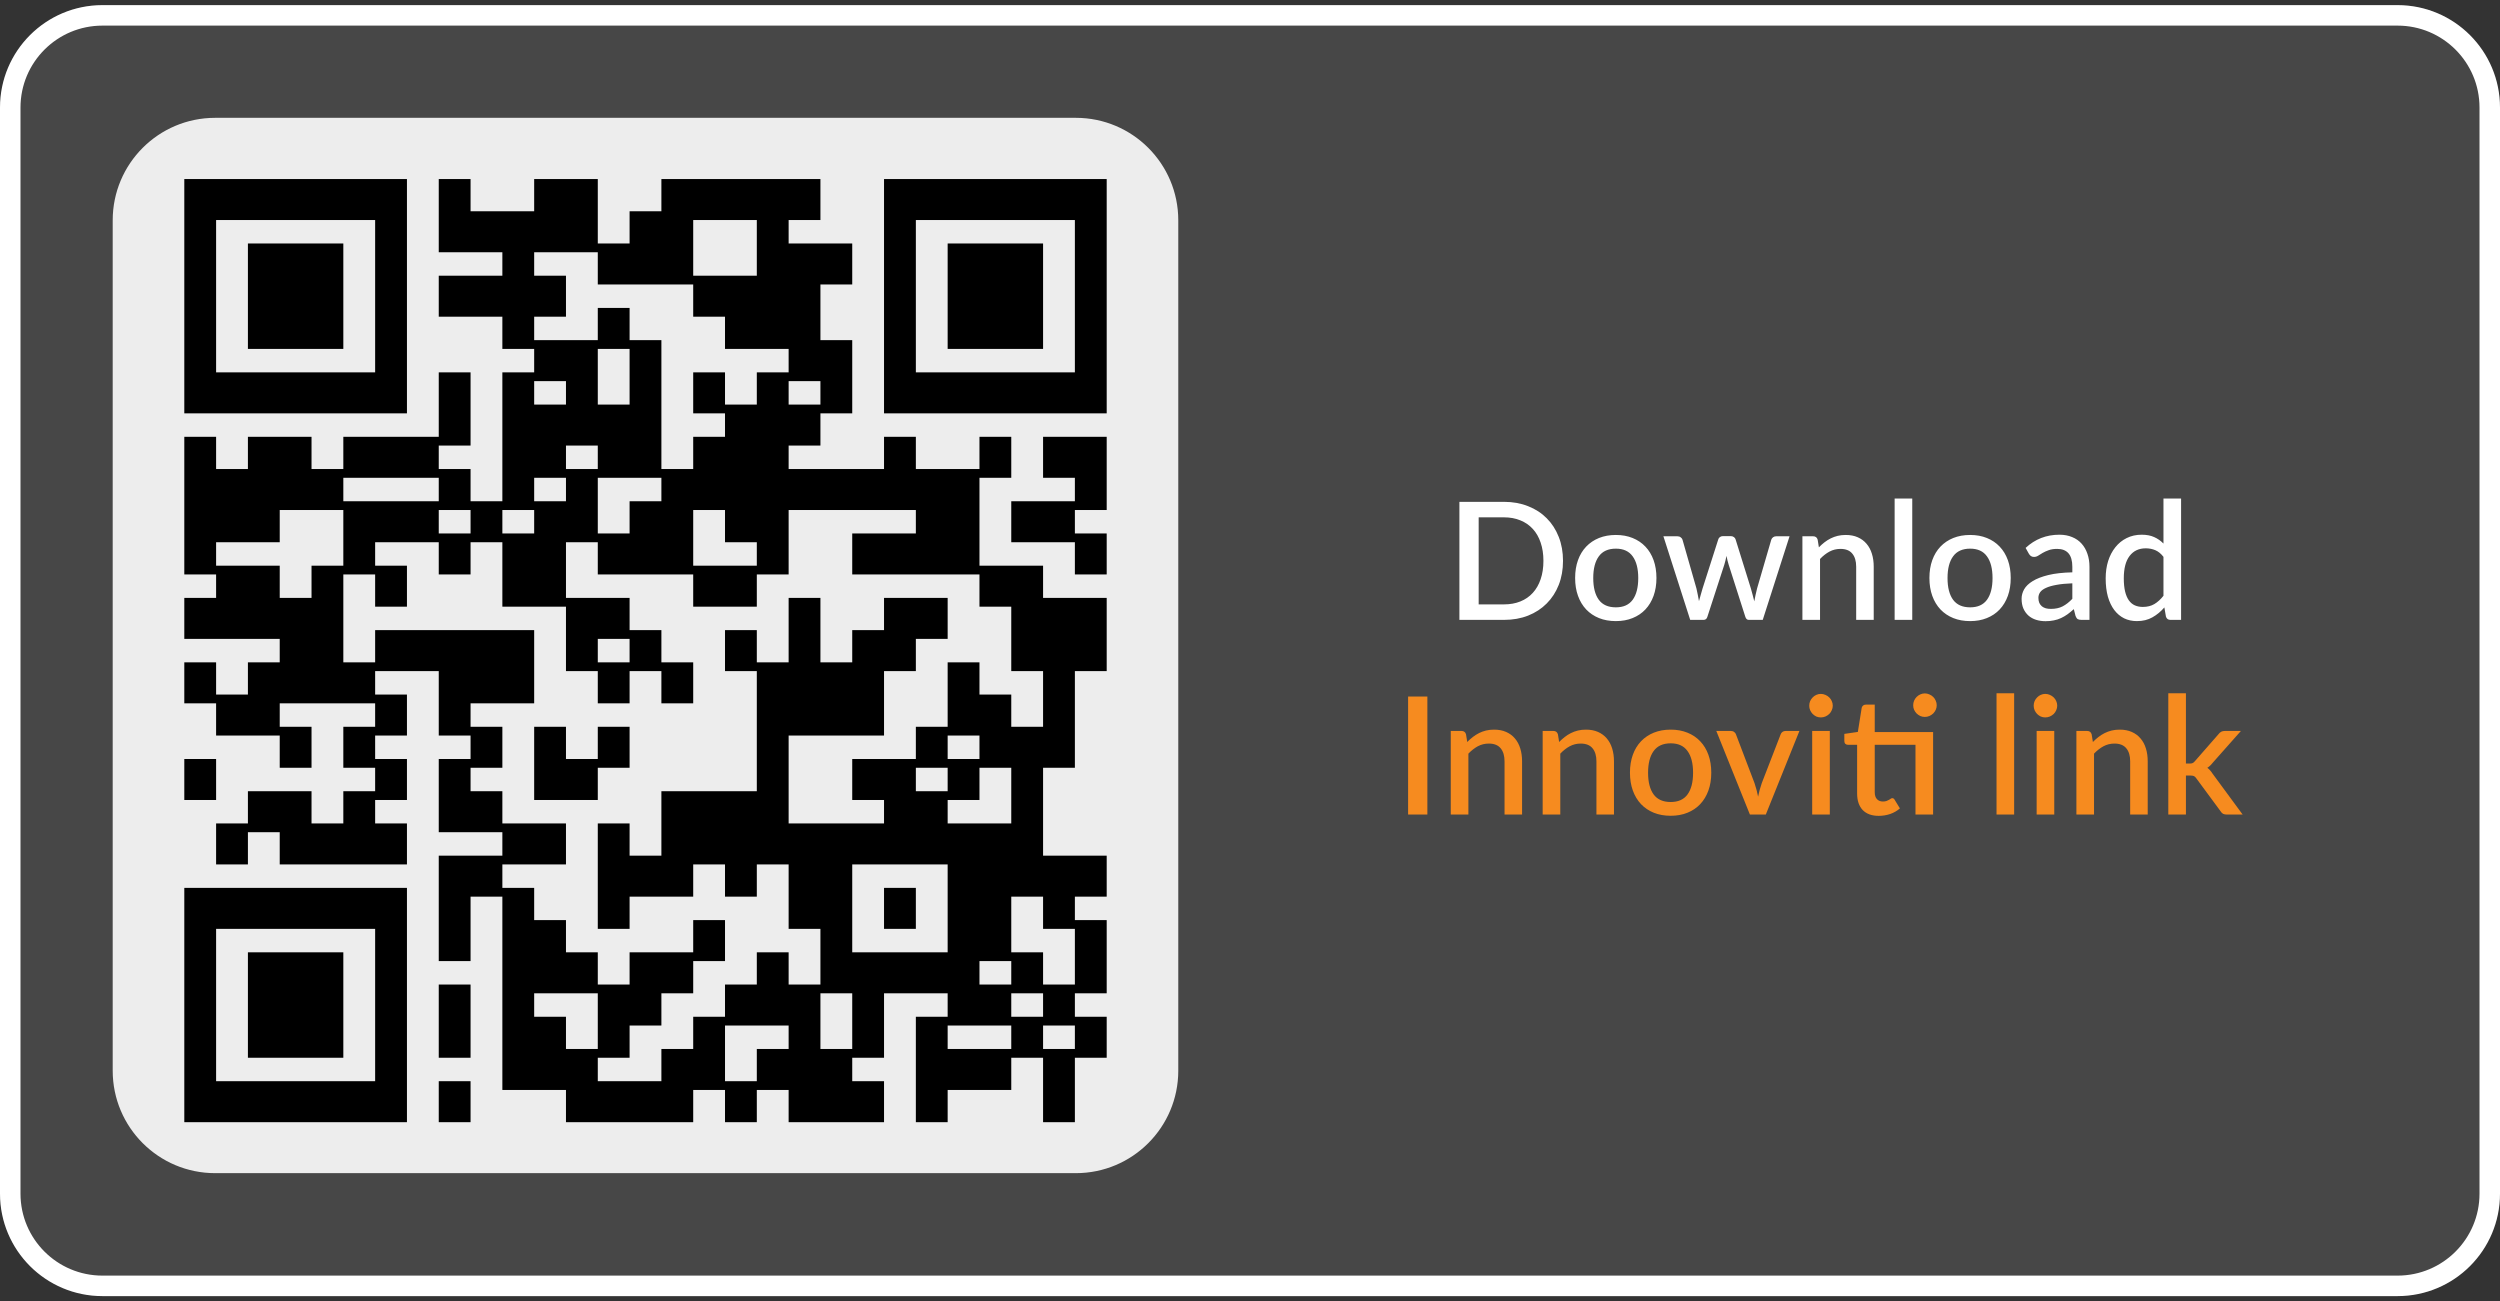 <svg width="244" height="127" viewBox="0 0 244 127" fill="none" xmlns="http://www.w3.org/2000/svg">
<rect x="0" y="0" width="244" height="127" fill="#333333" stroke="none"/>
<g clip-path="url(#clip0_6017_2057)">
<path d="M234 0.5H10C4.477 0.5 0 4.977 0 10.5V116.5C0 122.023 4.477 126.5 10 126.5H234C239.523 126.5 244 122.023 244 116.5V10.5C244 4.977 239.523 0.5 234 0.5Z" fill="white" fill-opacity="0.1"/>
<path d="M234 1.5H10C5.029 1.5 1 5.529 1 10.5V116.5C1 121.471 5.029 125.5 10 125.5H234C238.971 125.5 243 121.471 243 116.5V10.5C243 5.529 238.971 1.5 234 1.5Z" stroke="white" stroke-width="2"/>
<path d="M105 11.5H21C15.477 11.5 11 15.977 11 21.5V104.5C11 110.023 15.477 114.5 21 114.5H105C110.523 114.5 115 110.023 115 104.5V21.5C115 15.977 110.523 11.5 105 11.5Z" fill="white" fill-opacity="0.9"/>
<path d="M152.55 54.74C152.55 55.593 152.412 56.375 152.134 57.084C151.857 57.788 151.465 58.394 150.958 58.9C150.457 59.407 149.852 59.801 149.142 60.084C148.438 60.361 147.654 60.5 146.79 60.5H142.438V48.98H146.79C147.654 48.98 148.438 49.121 149.142 49.404C149.852 49.681 150.457 50.074 150.958 50.58C151.465 51.087 151.857 51.695 152.134 52.404C152.412 53.108 152.55 53.887 152.55 54.74ZM150.638 54.74C150.638 54.079 150.548 53.484 150.366 52.956C150.19 52.428 149.934 51.983 149.598 51.62C149.268 51.258 148.865 50.98 148.39 50.788C147.916 50.591 147.382 50.492 146.79 50.492H144.318V58.988H146.79C147.382 58.988 147.916 58.892 148.39 58.7C148.865 58.508 149.268 58.231 149.598 57.868C149.934 57.5 150.19 57.055 150.366 56.532C150.548 56.004 150.638 55.407 150.638 54.74ZM157.709 52.212C158.311 52.212 158.855 52.311 159.341 52.508C159.831 52.706 160.247 52.986 160.589 53.348C160.935 53.711 161.202 54.151 161.389 54.668C161.575 55.185 161.669 55.767 161.669 56.412C161.669 57.057 161.575 57.639 161.389 58.156C161.202 58.673 160.935 59.116 160.589 59.484C160.247 59.847 159.831 60.127 159.341 60.324C158.855 60.522 158.311 60.62 157.709 60.62C157.101 60.62 156.551 60.522 156.061 60.324C155.575 60.127 155.159 59.847 154.813 59.484C154.466 59.116 154.199 58.673 154.013 58.156C153.826 57.639 153.733 57.057 153.733 56.412C153.733 55.767 153.826 55.185 154.013 54.668C154.199 54.151 154.466 53.711 154.813 53.348C155.159 52.986 155.575 52.706 156.061 52.508C156.551 52.311 157.101 52.212 157.709 52.212ZM157.709 59.276C158.445 59.276 158.991 59.031 159.349 58.54C159.711 58.044 159.893 57.337 159.893 56.42C159.893 55.503 159.711 54.796 159.349 54.3C158.991 53.799 158.445 53.548 157.709 53.548C156.962 53.548 156.407 53.799 156.045 54.3C155.682 54.796 155.501 55.503 155.501 56.42C155.501 57.337 155.682 58.044 156.045 58.54C156.407 59.031 156.962 59.276 157.709 59.276ZM174.66 52.34L172.044 60.5H170.676C170.516 60.5 170.404 60.396 170.34 60.188L168.716 55.108C168.674 54.964 168.634 54.82 168.596 54.676C168.564 54.532 168.535 54.391 168.508 54.252C168.45 54.54 168.378 54.828 168.292 55.116L166.644 60.188C166.586 60.396 166.46 60.5 166.268 60.5H164.964L162.348 52.34H163.708C163.842 52.34 163.951 52.375 164.036 52.444C164.127 52.508 164.186 52.586 164.212 52.676L165.572 57.428C165.626 57.647 165.671 57.86 165.708 58.068C165.751 58.271 165.788 58.474 165.82 58.676C165.874 58.474 165.93 58.271 165.988 58.068C166.047 57.86 166.108 57.647 166.172 57.428L167.7 52.652C167.727 52.556 167.78 52.479 167.86 52.42C167.946 52.356 168.047 52.324 168.164 52.324H168.916C169.039 52.324 169.143 52.356 169.228 52.42C169.314 52.479 169.37 52.556 169.396 52.652L170.884 57.428C170.948 57.647 171.007 57.86 171.06 58.068C171.119 58.276 171.172 58.484 171.22 58.692C171.258 58.489 171.298 58.284 171.34 58.076C171.383 57.868 171.434 57.652 171.492 57.428L172.876 52.676C172.908 52.58 172.967 52.5 173.052 52.436C173.138 52.372 173.242 52.34 173.364 52.34H174.66ZM177.523 53.42C177.699 53.239 177.881 53.076 178.067 52.932C178.259 52.783 178.462 52.655 178.675 52.548C178.889 52.441 179.115 52.359 179.355 52.3C179.595 52.242 179.857 52.212 180.139 52.212C180.587 52.212 180.979 52.287 181.315 52.436C181.657 52.586 181.942 52.796 182.171 53.068C182.406 53.34 182.582 53.668 182.699 54.052C182.817 54.431 182.875 54.849 182.875 55.308V60.5H181.163V55.308C181.163 54.759 181.035 54.332 180.779 54.028C180.529 53.724 180.145 53.572 179.627 53.572C179.243 53.572 178.886 53.66 178.555 53.836C178.23 54.012 177.923 54.252 177.635 54.556V60.5H175.915V52.34H176.955C177.19 52.34 177.339 52.45 177.403 52.668L177.523 53.42ZM186.636 48.66V60.5H184.916V48.66H186.636ZM192.287 52.212C192.89 52.212 193.434 52.311 193.919 52.508C194.41 52.706 194.826 52.986 195.167 53.348C195.514 53.711 195.78 54.151 195.967 54.668C196.154 55.185 196.247 55.767 196.247 56.412C196.247 57.057 196.154 57.639 195.967 58.156C195.78 58.673 195.514 59.116 195.167 59.484C194.826 59.847 194.41 60.127 193.919 60.324C193.434 60.522 192.89 60.62 192.287 60.62C191.679 60.62 191.13 60.522 190.639 60.324C190.154 60.127 189.738 59.847 189.391 59.484C189.044 59.116 188.778 58.673 188.591 58.156C188.404 57.639 188.311 57.057 188.311 56.412C188.311 55.767 188.404 55.185 188.591 54.668C188.778 54.151 189.044 53.711 189.391 53.348C189.738 52.986 190.154 52.706 190.639 52.508C191.13 52.311 191.679 52.212 192.287 52.212ZM192.287 59.276C193.023 59.276 193.57 59.031 193.927 58.54C194.29 58.044 194.471 57.337 194.471 56.42C194.471 55.503 194.29 54.796 193.927 54.3C193.57 53.799 193.023 53.548 192.287 53.548C191.54 53.548 190.986 53.799 190.623 54.3C190.26 54.796 190.079 55.503 190.079 56.42C190.079 57.337 190.26 58.044 190.623 58.54C190.986 59.031 191.54 59.276 192.287 59.276ZM202.26 56.932C201.646 56.953 201.129 57.004 200.708 57.084C200.286 57.159 199.945 57.258 199.684 57.38C199.422 57.498 199.233 57.639 199.116 57.804C199.004 57.969 198.948 58.151 198.948 58.348C198.948 58.54 198.977 58.706 199.036 58.844C199.1 58.977 199.185 59.09 199.292 59.18C199.404 59.266 199.532 59.33 199.676 59.372C199.825 59.41 199.988 59.428 200.164 59.428C200.612 59.428 200.996 59.346 201.316 59.18C201.641 59.01 201.956 58.764 202.26 58.444V56.932ZM197.7 53.476C198.622 52.617 199.721 52.188 200.996 52.188C201.465 52.188 201.881 52.266 202.244 52.42C202.612 52.569 202.918 52.783 203.164 53.06C203.414 53.337 203.604 53.668 203.732 54.052C203.865 54.431 203.932 54.852 203.932 55.316V60.5H203.164C202.998 60.5 202.873 60.476 202.788 60.428C202.702 60.375 202.63 60.271 202.572 60.116L202.404 59.452C202.196 59.639 201.99 59.807 201.788 59.956C201.585 60.1 201.374 60.223 201.156 60.324C200.942 60.425 200.71 60.5 200.46 60.548C200.214 60.602 199.942 60.628 199.644 60.628C199.313 60.628 199.004 60.583 198.716 60.492C198.433 60.401 198.188 60.266 197.98 60.084C197.772 59.898 197.606 59.668 197.484 59.396C197.366 59.124 197.308 58.804 197.308 58.436C197.308 58.121 197.39 57.815 197.556 57.516C197.726 57.218 198.004 56.951 198.388 56.716C198.777 56.476 199.286 56.279 199.916 56.124C200.55 55.969 201.332 55.882 202.26 55.86V55.316C202.26 54.73 202.134 54.292 201.884 54.004C201.633 53.716 201.265 53.572 200.78 53.572C200.449 53.572 200.172 53.615 199.948 53.7C199.724 53.78 199.529 53.868 199.364 53.964C199.198 54.06 199.052 54.151 198.924 54.236C198.796 54.316 198.66 54.356 198.516 54.356C198.398 54.356 198.297 54.327 198.212 54.268C198.132 54.204 198.065 54.127 198.012 54.036L197.7 53.476ZM211.154 54.348C210.914 54.039 210.65 53.823 210.362 53.7C210.074 53.578 209.762 53.516 209.426 53.516C208.754 53.516 208.229 53.764 207.85 54.26C207.472 54.751 207.282 55.479 207.282 56.444C207.282 56.946 207.325 57.375 207.41 57.732C207.496 58.084 207.618 58.372 207.778 58.596C207.938 58.82 208.133 58.983 208.362 59.084C208.592 59.185 208.85 59.236 209.138 59.236C209.576 59.236 209.952 59.143 210.266 58.956C210.586 58.764 210.882 58.495 211.154 58.148V54.348ZM212.874 48.66V60.5H211.834C211.605 60.5 211.458 60.391 211.394 60.172L211.242 59.284C210.901 59.684 210.512 60.007 210.074 60.252C209.642 60.498 209.138 60.62 208.562 60.62C208.104 60.62 207.688 60.529 207.314 60.348C206.941 60.161 206.621 59.892 206.354 59.54C206.088 59.188 205.88 58.754 205.73 58.236C205.586 57.714 205.514 57.116 205.514 56.444C205.514 55.836 205.594 55.273 205.754 54.756C205.92 54.239 206.154 53.791 206.458 53.412C206.762 53.028 207.13 52.73 207.562 52.516C208 52.297 208.488 52.188 209.026 52.188C209.506 52.188 209.914 52.266 210.25 52.42C210.586 52.569 210.888 52.78 211.154 53.052V48.66H212.874Z" fill="white"/>
<path d="M139.311 79.5H137.431V67.98H139.311V79.5ZM143.203 72.42C143.379 72.239 143.56 72.076 143.747 71.932C143.939 71.783 144.142 71.655 144.355 71.548C144.568 71.441 144.795 71.359 145.035 71.3C145.275 71.242 145.536 71.212 145.819 71.212C146.267 71.212 146.659 71.287 146.995 71.436C147.336 71.585 147.622 71.796 147.851 72.068C148.086 72.34 148.262 72.668 148.379 73.052C148.496 73.431 148.555 73.85 148.555 74.308V79.5H146.843V74.308C146.843 73.759 146.715 73.332 146.459 73.028C146.208 72.724 145.824 72.572 145.307 72.572C144.923 72.572 144.566 72.66 144.235 72.836C143.91 73.012 143.603 73.252 143.315 73.556V79.5H141.595V71.34H142.635C142.87 71.34 143.019 71.45 143.083 71.668L143.203 72.42ZM152.172 72.42C152.348 72.239 152.529 72.076 152.716 71.932C152.908 71.783 153.11 71.655 153.324 71.548C153.537 71.441 153.764 71.359 154.004 71.3C154.244 71.242 154.505 71.212 154.788 71.212C155.236 71.212 155.628 71.287 155.964 71.436C156.305 71.585 156.59 71.796 156.82 72.068C157.054 72.34 157.23 72.668 157.348 73.052C157.465 73.431 157.524 73.85 157.524 74.308V79.5H155.812V74.308C155.812 73.759 155.684 73.332 155.428 73.028C155.177 72.724 154.793 72.572 154.276 72.572C153.892 72.572 153.534 72.66 153.204 72.836C152.878 73.012 152.572 73.252 152.284 73.556V79.5H150.564V71.34H151.604C151.838 71.34 151.988 71.45 152.052 71.668L152.172 72.42ZM163.06 71.212C163.663 71.212 164.207 71.311 164.692 71.508C165.183 71.706 165.599 71.986 165.94 72.348C166.287 72.711 166.554 73.151 166.74 73.668C166.927 74.186 167.02 74.767 167.02 75.412C167.02 76.058 166.927 76.639 166.74 77.156C166.554 77.674 166.287 78.116 165.94 78.484C165.599 78.847 165.183 79.127 164.692 79.324C164.207 79.522 163.663 79.62 163.06 79.62C162.452 79.62 161.903 79.522 161.412 79.324C160.927 79.127 160.511 78.847 160.164 78.484C159.818 78.116 159.551 77.674 159.364 77.156C159.178 76.639 159.084 76.058 159.084 75.412C159.084 74.767 159.178 74.186 159.364 73.668C159.551 73.151 159.818 72.711 160.164 72.348C160.511 71.986 160.927 71.706 161.412 71.508C161.903 71.311 162.452 71.212 163.06 71.212ZM163.06 78.276C163.796 78.276 164.343 78.031 164.7 77.54C165.063 77.044 165.244 76.338 165.244 75.42C165.244 74.503 165.063 73.796 164.7 73.3C164.343 72.799 163.796 72.548 163.06 72.548C162.314 72.548 161.759 72.799 161.396 73.3C161.034 73.796 160.852 74.503 160.852 75.42C160.852 76.338 161.034 77.044 161.396 77.54C161.759 78.031 162.314 78.276 163.06 78.276ZM175.623 71.34L172.343 79.5H170.791L167.511 71.34H168.927C169.06 71.34 169.169 71.375 169.255 71.444C169.345 71.508 169.404 71.585 169.431 71.676L171.239 76.428C171.313 76.652 171.38 76.874 171.439 77.092C171.497 77.311 171.548 77.532 171.591 77.756C171.633 77.532 171.684 77.314 171.743 77.1C171.807 76.882 171.876 76.657 171.951 76.428L173.791 71.676C173.823 71.58 173.881 71.5 173.967 71.436C174.052 71.372 174.156 71.34 174.279 71.34H175.623ZM178.59 71.34V79.5H176.87V71.34H178.59ZM178.878 68.876C178.878 69.031 178.846 69.177 178.782 69.316C178.723 69.455 178.641 69.578 178.534 69.684C178.427 69.785 178.302 69.868 178.158 69.932C178.019 69.991 177.87 70.02 177.71 70.02C177.555 70.02 177.409 69.991 177.27 69.932C177.137 69.868 177.019 69.785 176.918 69.684C176.817 69.578 176.734 69.455 176.67 69.316C176.611 69.177 176.582 69.031 176.582 68.876C176.582 68.716 176.611 68.567 176.67 68.428C176.734 68.29 176.817 68.169 176.918 68.068C177.019 67.962 177.137 67.879 177.27 67.82C177.409 67.756 177.555 67.724 177.71 67.724C177.87 67.724 178.019 67.756 178.158 67.82C178.302 67.879 178.427 67.962 178.534 68.068C178.641 68.169 178.723 68.29 178.782 68.428C178.846 68.567 178.878 68.716 178.878 68.876ZM188.671 79.5H186.951V72.692H182.975V77.324C182.975 77.618 183.047 77.841 183.191 77.996C183.335 78.151 183.527 78.228 183.767 78.228C183.9 78.228 184.015 78.212 184.111 78.18C184.207 78.143 184.29 78.106 184.359 78.068C184.428 78.025 184.487 77.988 184.535 77.956C184.588 77.919 184.639 77.9 184.687 77.9C184.783 77.9 184.86 77.954 184.919 78.06L185.431 78.9C185.164 79.135 184.85 79.316 184.487 79.444C184.124 79.567 183.751 79.628 183.367 79.628C182.69 79.628 182.167 79.439 181.799 79.06C181.436 78.676 181.255 78.138 181.255 77.444V72.692H180.359C180.263 72.692 180.18 72.663 180.111 72.604C180.042 72.54 180.007 72.447 180.007 72.324V71.628L181.327 71.436L181.703 69.076C181.73 68.985 181.775 68.913 181.839 68.86C181.903 68.802 181.988 68.772 182.095 68.772H182.975V71.452H188.671V79.5ZM189.023 68.836C189.023 68.991 188.991 69.138 188.927 69.276C188.868 69.409 188.786 69.529 188.679 69.636C188.572 69.737 188.447 69.82 188.303 69.884C188.164 69.943 188.018 69.972 187.863 69.972C187.708 69.972 187.562 69.943 187.423 69.884C187.29 69.82 187.17 69.737 187.063 69.636C186.962 69.529 186.879 69.409 186.815 69.276C186.756 69.138 186.727 68.991 186.727 68.836C186.727 68.676 186.756 68.527 186.815 68.388C186.879 68.244 186.962 68.121 187.063 68.02C187.17 67.913 187.29 67.831 187.423 67.772C187.562 67.708 187.708 67.676 187.863 67.676C188.018 67.676 188.164 67.708 188.303 67.772C188.447 67.831 188.572 67.913 188.679 68.02C188.786 68.121 188.868 68.244 188.927 68.388C188.991 68.527 189.023 68.676 189.023 68.836ZM196.581 67.66V79.5H194.861V67.66H196.581ZM200.496 71.34V79.5H198.776V71.34H200.496ZM200.784 68.876C200.784 69.031 200.752 69.177 200.688 69.316C200.63 69.455 200.547 69.578 200.44 69.684C200.334 69.785 200.208 69.868 200.064 69.932C199.926 69.991 199.776 70.02 199.616 70.02C199.462 70.02 199.315 69.991 199.176 69.932C199.043 69.868 198.926 69.785 198.824 69.684C198.723 69.578 198.64 69.455 198.576 69.316C198.518 69.177 198.488 69.031 198.488 68.876C198.488 68.716 198.518 68.567 198.576 68.428C198.64 68.29 198.723 68.169 198.824 68.068C198.926 67.962 199.043 67.879 199.176 67.82C199.315 67.756 199.462 67.724 199.616 67.724C199.776 67.724 199.926 67.756 200.064 67.82C200.208 67.879 200.334 67.962 200.44 68.068C200.547 68.169 200.63 68.29 200.688 68.428C200.752 68.567 200.784 68.716 200.784 68.876ZM204.265 72.42C204.441 72.239 204.623 72.076 204.809 71.932C205.001 71.783 205.204 71.655 205.417 71.548C205.631 71.441 205.857 71.359 206.097 71.3C206.337 71.242 206.599 71.212 206.881 71.212C207.329 71.212 207.721 71.287 208.057 71.436C208.399 71.585 208.684 71.796 208.913 72.068C209.148 72.34 209.324 72.668 209.441 73.052C209.559 73.431 209.617 73.85 209.617 74.308V79.5H207.905V74.308C207.905 73.759 207.777 73.332 207.521 73.028C207.271 72.724 206.887 72.572 206.369 72.572C205.985 72.572 205.628 72.66 205.297 72.836C204.972 73.012 204.665 73.252 204.377 73.556V79.5H202.657V71.34H203.697C203.932 71.34 204.081 71.45 204.145 71.668L204.265 72.42ZM213.346 67.66V74.524H213.714C213.831 74.524 213.927 74.508 214.002 74.476C214.077 74.444 214.154 74.377 214.234 74.276L216.522 71.66C216.602 71.553 216.69 71.474 216.786 71.42C216.882 71.367 217.005 71.34 217.154 71.34H218.714L215.962 74.444C215.802 74.652 215.626 74.817 215.434 74.94C215.541 75.015 215.634 75.1 215.714 75.196C215.794 75.287 215.871 75.391 215.946 75.508L218.882 79.5H217.346C217.207 79.5 217.087 79.479 216.986 79.436C216.89 79.388 216.805 79.303 216.73 79.18L214.37 75.98C214.29 75.858 214.21 75.78 214.13 75.748C214.05 75.711 213.93 75.692 213.77 75.692H213.346V79.5H211.626V67.66H213.346Z" fill="#F68B1F"/>
<path d="M17.988 19.475H39.718ZM42.822 19.475H45.927ZM52.135 19.475H58.344ZM64.552 19.475H80.074ZM86.282 19.475H108.013ZM17.988 22.62H21.092ZM36.614 22.62H39.718ZM42.822 22.62H58.344ZM61.448 22.62H67.657ZM73.865 22.62H76.97ZM86.282 22.62H89.387ZM104.908 22.62H108.013ZM17.988 25.764H21.092ZM24.196 25.764H33.509ZM36.614 25.764H39.718ZM49.031 25.764H52.135ZM58.344 25.764H67.657ZM73.865 25.764H83.178ZM86.282 25.764H89.387ZM92.491 25.764H101.804ZM104.908 25.764H108.013ZM17.988 28.909H21.092ZM24.196 28.909H33.509ZM36.614 28.909H39.718ZM42.822 28.909H55.239ZM67.657 28.909H80.074ZM86.282 28.909H89.387ZM92.491 28.909H101.804ZM104.908 28.909H108.013ZM17.988 32.054H21.092ZM24.196 32.054H33.509ZM36.614 32.054H39.718ZM49.031 32.054H52.135ZM58.344 32.054H61.448ZM70.761 32.054H80.074ZM86.282 32.054H89.387ZM92.491 32.054H101.804ZM104.908 32.054H108.013ZM17.988 35.198H21.092ZM36.614 35.198H39.718ZM52.135 35.198H58.344ZM61.448 35.198H64.552ZM76.97 35.198H83.178ZM86.282 35.198H89.387ZM104.908 35.198H108.013ZM17.988 38.343H39.718ZM42.822 38.343H45.927ZM49.031 38.343H52.135ZM55.239 38.343H58.344ZM61.448 38.343H64.552ZM67.657 38.343H70.761ZM73.865 38.343H76.97ZM80.074 38.343H83.178ZM86.282 38.343H108.013ZM42.822 41.487H45.927ZM49.031 41.487H64.552ZM70.761 41.487H80.074ZM17.988 44.632H21.092ZM24.196 44.632H30.405ZM33.509 44.632H42.822ZM49.031 44.632H55.239ZM58.344 44.632H64.552ZM67.657 44.632H76.97ZM86.282 44.632H89.387ZM95.596 44.632H98.7ZM101.804 44.632H108.013ZM17.988 47.777H33.509ZM42.822 47.777H45.927ZM49.031 47.777H52.135ZM55.239 47.777H58.344ZM64.552 47.777H95.596ZM104.908 47.777H108.013ZM17.988 50.922H27.301ZM33.509 50.922H42.822ZM45.927 50.922H49.031ZM52.135 50.922H58.344ZM61.448 50.922H67.657ZM70.761 50.922H76.97ZM89.387 50.922H95.596ZM98.7 50.922H104.908ZM17.988 54.066H21.092ZM33.509 54.066H36.614ZM42.822 54.066H45.927ZM49.031 54.066H55.239ZM58.344 54.066H67.657ZM73.865 54.066H76.97ZM83.178 54.066H95.596ZM104.908 54.066H108.013ZM21.092 57.211H27.301ZM30.405 57.211H33.509ZM36.614 57.211H39.718ZM49.031 57.211H55.239ZM67.657 57.211H73.865ZM95.596 57.211H101.804ZM17.988 60.355H33.509ZM55.239 60.355H61.448ZM76.97 60.355H80.074ZM86.282 60.355H92.491ZM98.7 60.355H108.013ZM27.301 63.5H33.509ZM36.614 63.5H52.135ZM55.239 63.5H58.344ZM61.448 63.5H64.552ZM70.761 63.5H73.865ZM76.97 63.5H80.074ZM83.178 63.5H89.387ZM98.7 63.5H108.013ZM17.988 66.645H21.092ZM24.196 66.645H36.614ZM42.822 66.645H52.135ZM58.344 66.645H61.448ZM64.552 66.645H67.657ZM73.865 66.645H86.282ZM92.491 66.645H95.596ZM101.804 66.645H104.908ZM21.092 69.789H27.301ZM36.614 69.789H39.718ZM42.822 69.789H45.927ZM73.865 69.789H86.282ZM92.491 69.789H98.7ZM101.804 69.789H104.908ZM27.301 72.934H30.405ZM33.509 72.934H36.614ZM45.927 72.934H49.031ZM52.135 72.934H55.239ZM58.344 72.934H61.448ZM73.865 72.934H76.97ZM89.387 72.934H92.491ZM95.596 72.934H104.908ZM17.988 76.079H21.092ZM36.614 76.079H39.718ZM42.822 76.079H45.927ZM52.135 76.079H58.344ZM73.865 76.079H76.97ZM83.178 76.079H89.387ZM92.491 76.079H95.596ZM98.7 76.079H101.804ZM24.196 79.223H30.405ZM33.509 79.223H36.614ZM42.822 79.223H49.031ZM64.552 79.223H76.97ZM86.282 79.223H92.491ZM98.7 79.223H101.804ZM21.092 82.368H24.196ZM27.301 82.368H39.718ZM49.031 82.368H55.239ZM58.344 82.368H61.448ZM64.552 82.368H101.804ZM42.822 85.513H49.031ZM58.344 85.513H67.657ZM70.761 85.513H73.865ZM76.97 85.513H83.178ZM92.491 85.513H108.013ZM17.988 88.657H39.718ZM42.822 88.657H45.927ZM49.031 88.657H52.135ZM58.344 88.657H61.448ZM76.97 88.657H83.178ZM86.282 88.657H89.387ZM92.491 88.657H98.7ZM101.804 88.657H104.908ZM17.988 91.802H21.092ZM36.614 91.802H39.718ZM42.822 91.802H45.927ZM49.031 91.802H55.239ZM67.657 91.802H70.761ZM80.074 91.802H83.178ZM92.491 91.802H98.7ZM104.908 91.802H108.013ZM17.988 94.946H21.092ZM24.196 94.946H33.509ZM36.614 94.946H39.718ZM49.031 94.946H58.344ZM61.448 94.946H67.657ZM73.865 94.946H76.97ZM80.074 94.946H95.596ZM98.7 94.946H101.804ZM104.908 94.946H108.013ZM17.988 98.091H21.092ZM24.196 98.091H33.509ZM36.614 98.091H39.718ZM42.822 98.091H45.927ZM49.031 98.091H52.135ZM58.344 98.091H64.552ZM70.761 98.091H80.074ZM83.178 98.091H86.282ZM92.491 98.091H98.7ZM101.804 98.091H104.908ZM17.988 101.236H21.092ZM24.196 101.236H33.509ZM36.614 101.236H39.718ZM42.822 101.236H45.927ZM49.031 101.236H55.239ZM58.344 101.236H61.448ZM67.657 101.236H70.761ZM76.97 101.236H80.074ZM83.178 101.236H86.282ZM89.387 101.236H92.491ZM98.7 101.236H101.804ZM104.908 101.236H108.013ZM17.988 104.38H21.092ZM36.614 104.38H39.718ZM49.031 104.38H58.344ZM64.552 104.38H70.761ZM73.865 104.38H83.178ZM89.387 104.38H98.7ZM101.804 104.38H104.908ZM17.988 107.525H39.718ZM42.822 107.525H45.927ZM55.239 107.525H67.657ZM70.761 107.525H73.865ZM76.97 107.525H86.282ZM89.387 107.525H92.491ZM101.804 107.525H104.908Z" fill="black"/>
<path d="M17.988 19.475H39.718M42.822 19.475H45.927M52.135 19.475H58.344M64.552 19.475H80.074M86.282 19.475H108.013M17.988 22.62H21.092M36.614 22.62H39.718M42.822 22.62H58.344M61.448 22.62H67.657M73.865 22.62H76.97M86.282 22.62H89.387M104.908 22.62H108.013M17.988 25.764H21.092M24.196 25.764H33.509M36.614 25.764H39.718M49.031 25.764H52.135M58.344 25.764H67.657M73.865 25.764H83.178M86.282 25.764H89.387M92.491 25.764H101.804M104.908 25.764H108.013M17.988 28.909H21.092M24.196 28.909H33.509M36.614 28.909H39.718M42.822 28.909H55.239M67.657 28.909H80.074M86.282 28.909H89.387M92.491 28.909H101.804M104.908 28.909H108.013M17.988 32.054H21.092M24.196 32.054H33.509M36.614 32.054H39.718M49.031 32.054H52.135M58.344 32.054H61.448M70.761 32.054H80.074M86.282 32.054H89.387M92.491 32.054H101.804M104.908 32.054H108.013M17.988 35.198H21.092M36.614 35.198H39.718M52.135 35.198H58.344M61.448 35.198H64.552M76.97 35.198H83.178M86.282 35.198H89.387M104.908 35.198H108.013M17.988 38.343H39.718M42.822 38.343H45.927M49.031 38.343H52.135M55.239 38.343H58.344M61.448 38.343H64.552M67.657 38.343H70.761M73.865 38.343H76.97M80.074 38.343H83.178M86.282 38.343H108.013M42.822 41.487H45.927M49.031 41.487H64.552M70.761 41.487H80.074M17.988 44.632H21.092M24.196 44.632H30.405M33.509 44.632H42.822M49.031 44.632H55.239M58.344 44.632H64.552M67.657 44.632H76.97M86.282 44.632H89.387M95.596 44.632H98.7M101.804 44.632H108.013M17.988 47.777H33.509M42.822 47.777H45.927M49.031 47.777H52.135M55.239 47.777H58.344M64.552 47.777H95.596M104.908 47.777H108.013M17.988 50.922H27.301M33.509 50.922H42.822M45.927 50.922H49.031M52.135 50.922H58.344M61.448 50.922H67.657M70.761 50.922H76.97M89.387 50.922H95.596M98.7 50.922H104.908M17.988 54.066H21.092M33.509 54.066H36.614M42.822 54.066H45.927M49.031 54.066H55.239M58.344 54.066H67.657M73.865 54.066H76.97M83.178 54.066H95.596M104.908 54.066H108.013M21.092 57.211H27.301M30.405 57.211H33.509M36.614 57.211H39.718M49.031 57.211H55.239M67.657 57.211H73.865M95.596 57.211H101.804M17.988 60.355H33.509M55.239 60.355H61.448M76.97 60.355H80.074M86.282 60.355H92.491M98.7 60.355H108.013M27.301 63.5H33.509M36.614 63.5H52.135M55.239 63.5H58.344M61.448 63.5H64.552M70.761 63.5H73.865M76.97 63.5H80.074M83.178 63.5H89.387M98.7 63.5H108.013M17.988 66.645H21.092M24.196 66.645H36.614M42.822 66.645H52.135M58.344 66.645H61.448M64.552 66.645H67.657M73.865 66.645H86.282M92.491 66.645H95.596M101.804 66.645H104.908M21.092 69.789H27.301M36.614 69.789H39.718M42.822 69.789H45.927M73.865 69.789H86.282M92.491 69.789H98.7M101.804 69.789H104.908M27.301 72.934H30.405M33.509 72.934H36.614M45.927 72.934H49.031M52.135 72.934H55.239M58.344 72.934H61.448M73.865 72.934H76.97M89.387 72.934H92.491M95.596 72.934H104.908M17.988 76.079H21.092M36.614 76.079H39.718M42.822 76.079H45.927M52.135 76.079H58.344M73.865 76.079H76.97M83.178 76.079H89.387M92.491 76.079H95.596M98.7 76.079H101.804M24.196 79.223H30.405M33.509 79.223H36.614M42.822 79.223H49.031M64.552 79.223H76.97M86.282 79.223H92.491M98.7 79.223H101.804M21.092 82.368H24.196M27.301 82.368H39.718M49.031 82.368H55.239M58.344 82.368H61.448M64.552 82.368H101.804M42.822 85.513H49.031M58.344 85.513H67.657M70.761 85.513H73.865M76.97 85.513H83.178M92.491 85.513H108.013M17.988 88.657H39.718M42.822 88.657H45.927M49.031 88.657H52.135M58.344 88.657H61.448M76.97 88.657H83.178M86.282 88.657H89.387M92.491 88.657H98.7M101.804 88.657H104.908M17.988 91.802H21.092M36.614 91.802H39.718M42.822 91.802H45.927M49.031 91.802H55.239M67.657 91.802H70.761M80.074 91.802H83.178M92.491 91.802H98.7M104.908 91.802H108.013M17.988 94.946H21.092M24.196 94.946H33.509M36.614 94.946H39.718M49.031 94.946H58.344M61.448 94.946H67.657M73.865 94.946H76.97M80.074 94.946H95.596M98.7 94.946H101.804M104.908 94.946H108.013M17.988 98.091H21.092M24.196 98.091H33.509M36.614 98.091H39.718M42.822 98.091H45.927M49.031 98.091H52.135M58.344 98.091H64.552M70.761 98.091H80.074M83.178 98.091H86.282M92.491 98.091H98.7M101.804 98.091H104.908M17.988 101.236H21.092M24.196 101.236H33.509M36.614 101.236H39.718M42.822 101.236H45.927M49.031 101.236H55.239M58.344 101.236H61.448M67.657 101.236H70.761M76.97 101.236H80.074M83.178 101.236H86.282M89.387 101.236H92.491M98.7 101.236H101.804M104.908 101.236H108.013M17.988 104.38H21.092M36.614 104.38H39.718M49.031 104.38H58.344M64.552 104.38H70.761M73.865 104.38H83.178M89.387 104.38H98.7M101.804 104.38H104.908M17.988 107.525H39.718M42.822 107.525H45.927M55.239 107.525H67.657M70.761 107.525H73.865M76.97 107.525H86.282M89.387 107.525H92.491M101.804 107.525H104.908" stroke="black" stroke-width="4"/>
</g>
<defs>
<clipPath id="clip0_6017_2057">
<rect width="244" height="126" fill="white" transform="translate(0 0.5)"/>
</clipPath>
</defs>
</svg>
